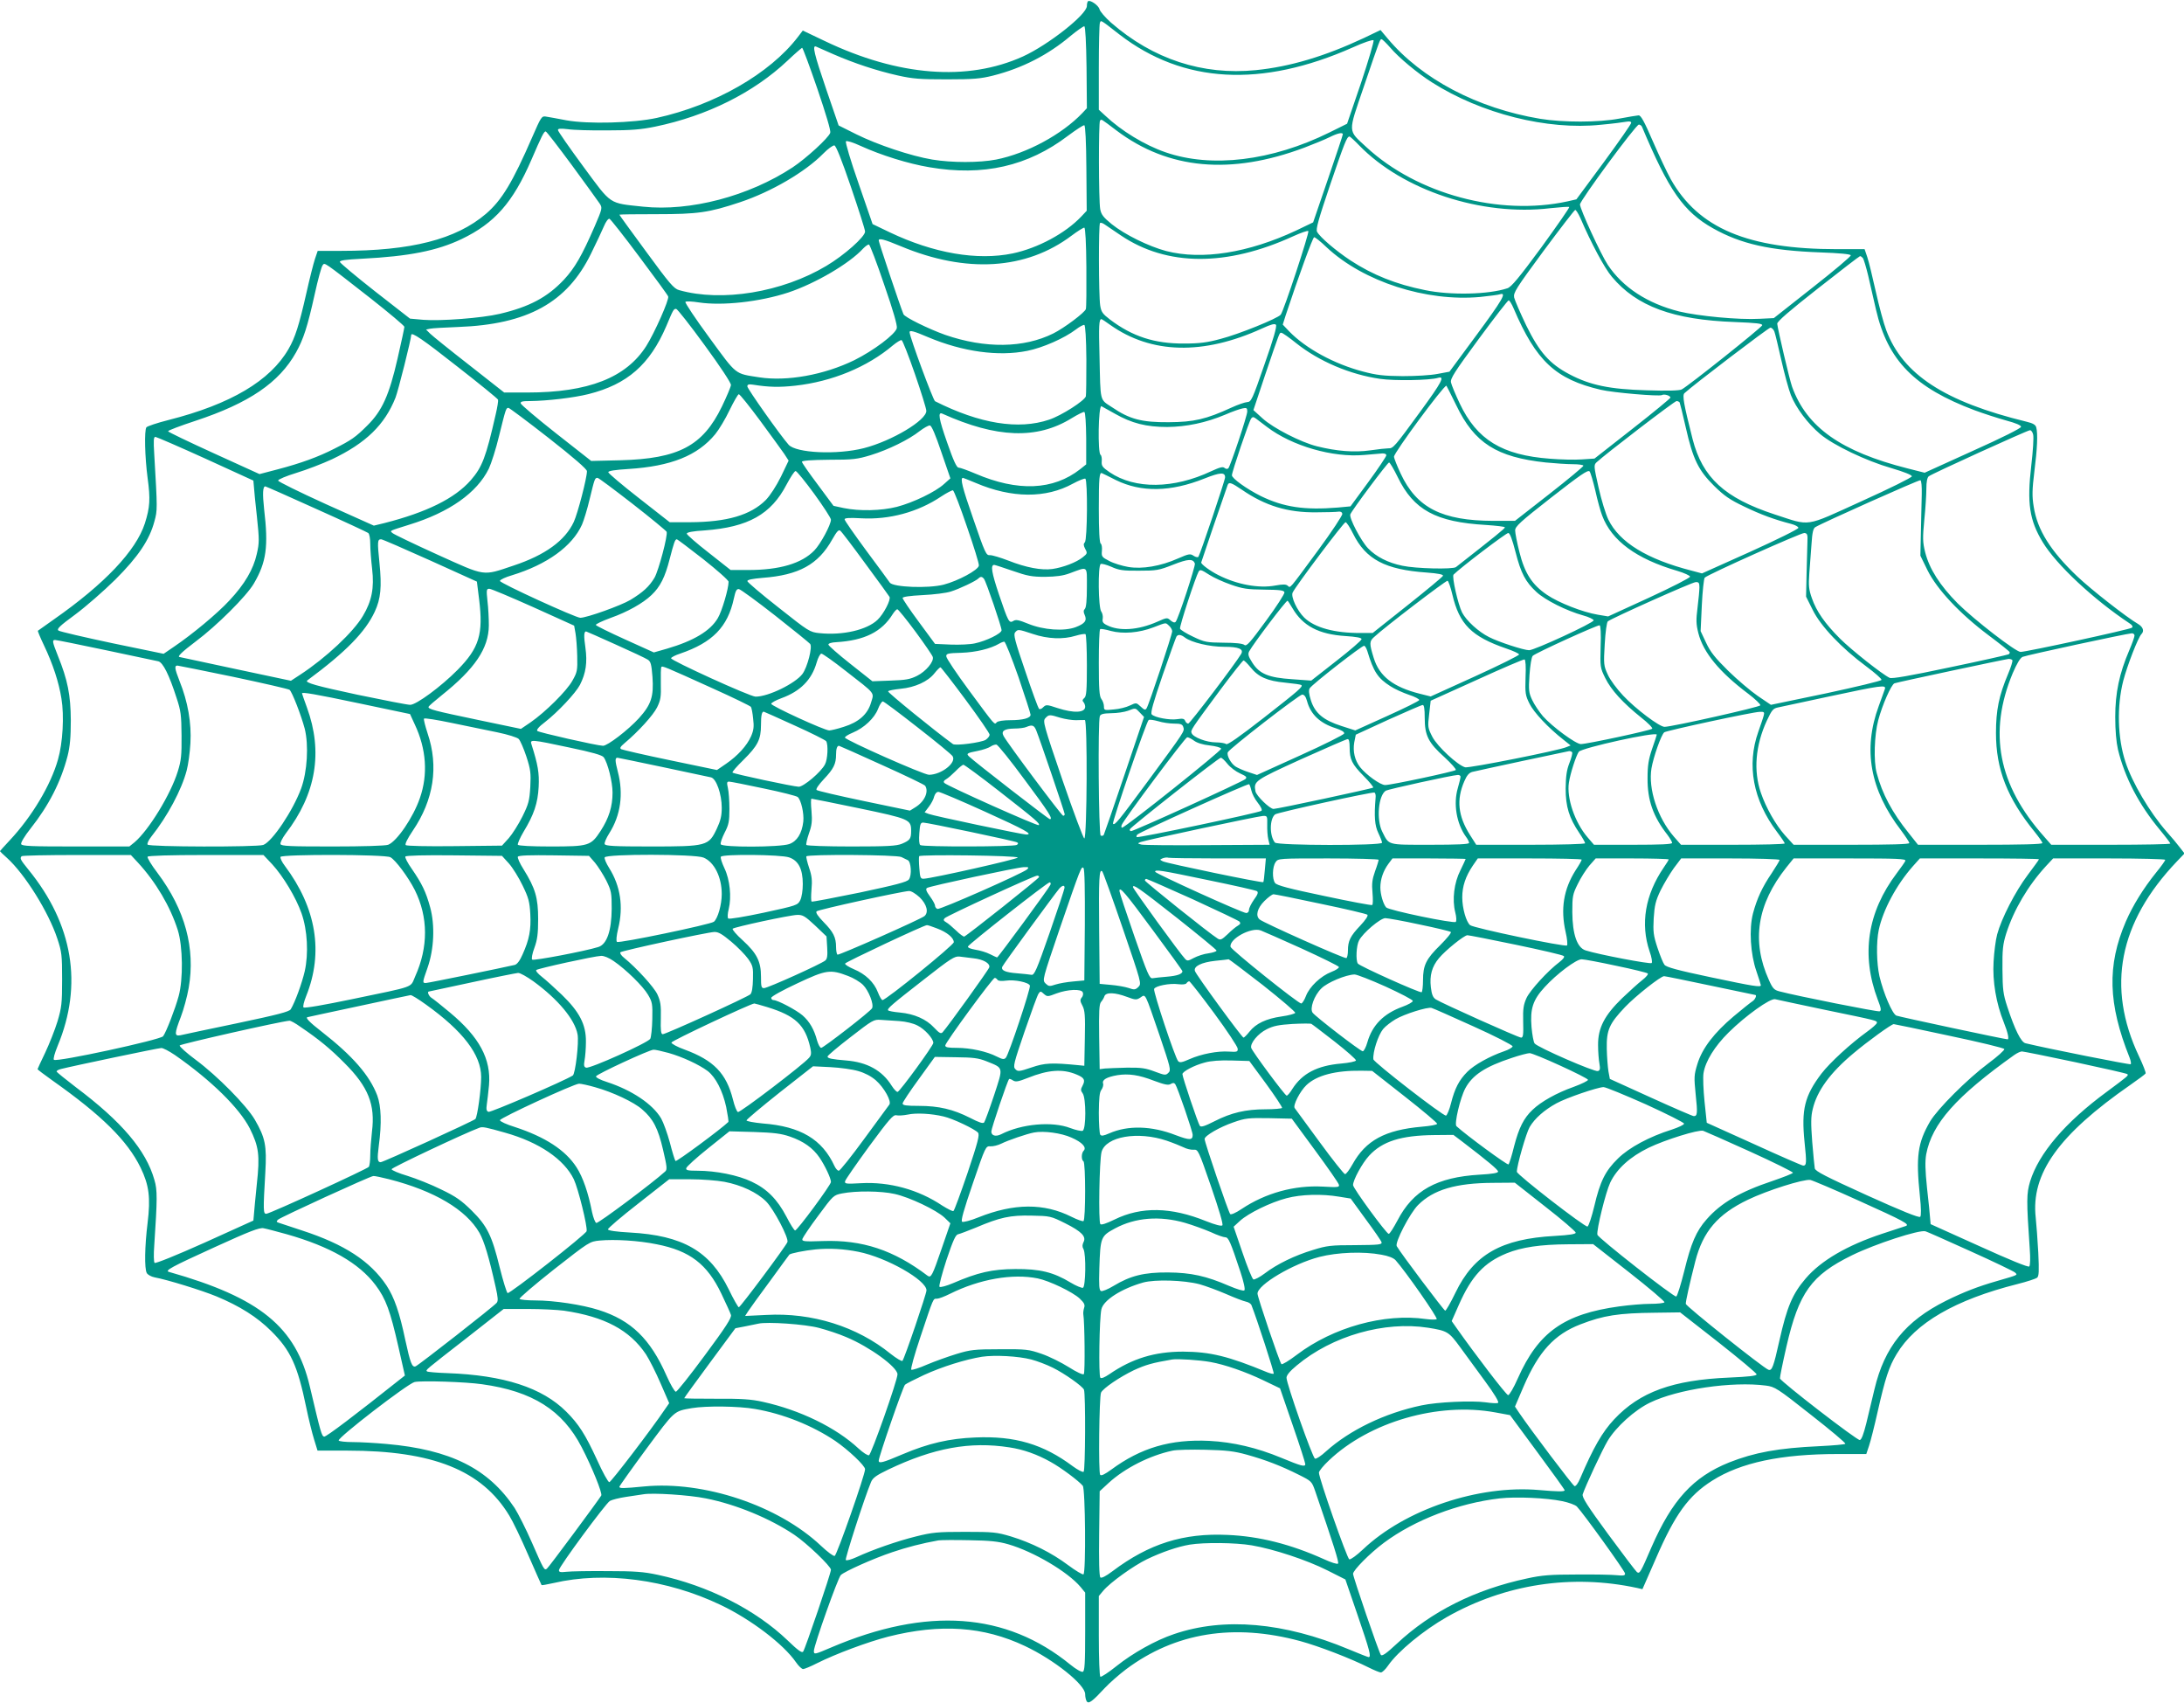 <?xml version="1.0" standalone="no"?>
<!DOCTYPE svg PUBLIC "-//W3C//DTD SVG 20010904//EN"
 "http://www.w3.org/TR/2001/REC-SVG-20010904/DTD/svg10.dtd">
<svg version="1.0" xmlns="http://www.w3.org/2000/svg"
 width="1280pt" height="998pt" viewBox="0 0 1280 998"
 preserveAspectRatio="xMidYMid meet">
<g transform="translate(0,998) scale(0.1,-0.1)"
fill="#009688" stroke="none">
<path d="M6376 9972 c-3 -3 -6 -15 -6 -27 0 -50 -226 -228 -375 -296 -325
-147 -730 -116 -1162 91 l-128 61 -29 -38 c-165 -215 -486 -399 -827 -474
-138 -30 -402 -37 -529 -14 -52 10 -107 20 -121 22 -24 4 -28 -2 -79 -119
-116 -267 -179 -371 -272 -451 -176 -150 -438 -217 -850 -217 l-136 0 -16 -47
c-9 -27 -32 -118 -51 -203 -42 -185 -65 -258 -104 -325 -107 -186 -340 -324
-703 -416 -68 -17 -126 -37 -130 -43 -13 -19 -9 -175 7 -296 17 -125 14 -172
-16 -267 -52 -160 -235 -354 -534 -563 -49 -35 -91 -64 -93 -66 -2 -1 14 -40
36 -86 52 -109 87 -216 102 -311 17 -101 8 -260 -20 -357 -42 -150 -153 -335
-282 -473 -32 -34 -58 -63 -58 -64 0 -2 18 -20 41 -40 105 -95 244 -318 295
-473 26 -78 28 -97 28 -240 0 -140 -3 -164 -27 -245 -15 -49 -48 -132 -72
-183 -25 -52 -45 -95 -45 -97 0 -2 39 -32 87 -66 289 -204 440 -353 517 -511
50 -103 59 -176 41 -324 -17 -137 -19 -267 -5 -293 5 -10 26 -22 47 -26 72
-13 276 -76 361 -111 137 -57 239 -121 322 -204 113 -112 154 -201 205 -448
14 -68 35 -152 46 -187 l20 -65 174 0 c502 0 789 -115 950 -381 20 -32 70
-136 111 -231 41 -95 77 -174 78 -176 2 -2 33 4 70 12 300 70 666 22 981 -129
176 -84 367 -229 440 -335 15 -22 34 -40 42 -40 7 0 44 15 81 34 112 56 298
125 418 156 306 77 558 60 801 -55 170 -80 353 -226 353 -282 0 -16 4 -34 9
-42 11 -17 33 -1 106 78 28 30 84 79 125 110 288 215 631 270 1020 165 110
-30 297 -102 402 -155 32 -16 64 -29 71 -29 8 0 27 18 42 40 58 84 208 207
345 285 341 193 732 253 1116 170 l30 -7 78 178 c113 261 192 370 331 458 167
106 403 156 736 156 l167 0 16 48 c9 26 32 117 51 202 44 194 66 262 111 336
109 182 343 318 708 410 56 14 107 31 115 37 11 10 12 37 7 147 -4 74 -11 167
-15 205 -29 258 134 486 556 779 46 32 85 61 88 66 3 4 -15 50 -39 101 -192
406 -118 784 222 1141 l45 47 -27 35 c-15 20 -50 62 -78 93 -99 113 -202 288
-241 408 -47 142 -51 327 -13 476 24 91 87 254 107 274 17 17 9 41 -19 58 -69
40 -277 203 -357 279 -157 149 -235 273 -256 410 -10 61 -9 98 4 205 17 133
21 222 11 259 -4 15 -19 24 -57 33 -480 117 -725 277 -822 536 -15 39 -42 140
-61 225 -19 85 -41 176 -50 203 l-16 47 -162 0 c-521 0 -812 122 -974 410 -20
36 -67 135 -104 220 -52 120 -71 155 -85 154 -10 -1 -61 -9 -113 -19 -121 -23
-330 -23 -464 -1 -367 61 -694 233 -893 470 l-42 50 -98 -47 c-229 -107 -432
-168 -633 -188 -312 -31 -602 64 -848 278 -34 30 -65 66 -68 79 -6 23 -57 58
-68 46z m186 -195 c373 -287 831 -312 1366 -75 64 29 117 47 122 42 4 -5 -29
-117 -73 -249 l-82 -240 -103 -51 c-338 -167 -692 -210 -962 -116 -122 42
-259 126 -352 214 l-38 35 0 246 c0 135 3 253 6 262 7 18 -2 24 116 -68z
m-194 -192 l2 -239 -27 -29 c-120 -125 -324 -236 -505 -272 -98 -19 -260 -19
-374 0 -126 21 -322 87 -445 148 l-104 52 -72 210 c-72 211 -84 262 -60 252 6
-3 53 -23 102 -45 122 -53 252 -96 376 -124 89 -20 131 -23 289 -23 156 0 198
4 270 22 170 43 323 121 455 233 39 32 75 57 80 56 6 -2 11 -93 13 -241z
m1780 116 c49 -58 162 -152 245 -204 288 -183 675 -281 989 -248 68 6 135 15
151 18 18 3 27 1 27 -7 0 -7 -72 -110 -160 -230 l-161 -218 -52 -12 c-400 -87
-882 43 -1179 318 -110 102 -109 78 -16 351 98 288 96 281 105 281 5 0 27 -22
51 -49z m-3358 -240 c51 -150 80 -247 76 -259 -10 -30 -141 -150 -221 -203
-257 -169 -601 -259 -876 -230 -204 22 -182 7 -351 236 -81 110 -148 206 -148
213 0 9 14 10 58 5 31 -5 136 -8 232 -7 139 0 197 5 280 22 304 63 577 199
776 387 43 41 82 74 85 75 4 0 44 -108 89 -239z m1754 -246 c303 -228 669
-262 1101 -100 55 21 121 48 147 61 48 24 78 30 78 17 0 -5 -39 -122 -87 -262
l-87 -254 -100 -48 c-280 -131 -551 -174 -761 -120 -102 27 -243 96 -320 158
-49 40 -61 56 -67 88 -9 51 -10 509 -1 518 9 10 3 13 97 -58z m-177 -221 l2
-249 -32 -34 c-94 -99 -255 -185 -402 -216 -208 -43 -463 1 -721 124 l-100 48
-82 238 c-46 131 -79 242 -74 247 5 5 43 -7 86 -27 121 -55 278 -104 403 -125
315 -54 578 6 813 185 47 35 90 63 95 61 6 -2 11 -96 12 -252z m3256 244 c157
-374 244 -499 417 -596 164 -92 333 -130 629 -141 112 -4 176 -10 178 -17 2
-6 -99 -91 -224 -189 l-227 -179 -83 -4 c-121 -7 -361 16 -472 43 -186 47
-330 141 -418 273 -41 62 -163 327 -163 354 0 23 328 468 345 468 7 0 15 -6
18 -12z m-6272 -225 c80 -109 153 -210 163 -225 17 -26 17 -28 -29 -135 -75
-172 -116 -243 -180 -312 -97 -103 -202 -159 -376 -200 -106 -25 -346 -43
-448 -35 l-78 7 -204 159 c-112 88 -205 166 -207 173 -2 9 31 14 130 19 276
14 440 47 583 115 194 93 301 214 410 466 59 137 73 165 83 165 5 0 73 -89
153 -197z m4614 116 c257 -265 718 -417 1121 -369 58 6 108 10 111 7 3 -3 -71
-109 -163 -236 -131 -178 -176 -232 -199 -240 -110 -37 -334 -42 -483 -11
-170 34 -307 89 -437 174 -86 57 -179 136 -196 168 -8 15 8 72 77 276 84 246
98 282 113 282 4 0 29 -23 56 -51z m-2978 -244 c45 -132 83 -250 83 -262 0
-30 -121 -138 -227 -201 -259 -155 -613 -213 -863 -142 -30 8 -56 38 -192 224
-87 118 -158 216 -158 218 0 2 98 3 218 3 241 0 306 9 489 70 183 61 382 177
488 285 27 28 57 49 65 48 10 -2 43 -85 97 -243z m4275 -182 c62 -145 142
-295 185 -345 145 -173 358 -252 721 -265 126 -5 162 -9 160 -19 -3 -13 -432
-355 -472 -376 -13 -7 -85 -9 -205 -5 -217 6 -332 30 -453 94 -116 61 -176
129 -253 286 -35 73 -67 147 -71 164 -5 28 10 52 172 272 98 132 182 241 186
241 5 0 18 -21 30 -47z m-5514 -229 c90 -120 166 -224 168 -231 8 -16 -80
-214 -128 -290 -118 -186 -339 -273 -698 -273 l-135 0 -205 161 c-113 88 -216
171 -229 184 l-24 24 24 5 c13 3 87 7 164 10 407 15 639 143 779 430 30 61 64
133 75 159 12 29 26 47 33 45 7 -3 86 -103 176 -224z m2822 126 c269 -181 619
-183 1010 -4 44 20 84 34 88 30 7 -8 -144 -468 -162 -490 -18 -22 -247 -115
-353 -142 -77 -21 -123 -27 -213 -27 -173 -1 -303 41 -435 141 -43 33 -51 44
-57 82 -9 59 -10 475 -1 483 3 4 16 0 27 -8 12 -8 55 -37 96 -65z m-203 -186
c1 -126 0 -236 -3 -245 -6 -20 -125 -110 -191 -143 -173 -86 -399 -89 -634 -8
-95 34 -237 103 -244 121 -20 48 -145 422 -145 432 0 15 29 8 130 -34 383
-160 734 -138 1000 62 36 27 70 48 75 47 6 -2 11 -89 12 -232z m1408 117 c216
-202 584 -320 900 -291 54 6 107 12 117 16 40 12 13 -34 -139 -240 l-158 -214
-70 -13 c-41 -8 -127 -13 -205 -13 -110 1 -153 6 -232 27 -168 44 -335 135
-432 235 l-38 40 17 54 c75 227 159 458 167 458 6 0 39 -26 73 -59z m-2593
-219 c53 -152 78 -240 74 -255 -9 -36 -137 -132 -250 -188 -177 -86 -394 -125
-556 -100 -146 23 -129 9 -293 233 -81 110 -144 205 -140 209 5 5 40 3 78 -3
138 -21 357 3 525 58 159 53 359 170 439 258 14 14 29 25 34 23 5 -1 46 -107
89 -235z m5736 156 c5 -7 19 -53 31 -103 11 -49 32 -139 46 -200 69 -298 226
-457 578 -589 54 -20 138 -47 185 -60 56 -15 87 -28 87 -37 0 -8 -111 -64
-283 -141 l-282 -128 -99 25 c-391 99 -592 241 -678 479 -15 42 -84 336 -87
369 -1 13 72 76 239 207 132 104 243 189 246 189 4 1 11 -5 17 -11z m-8745
-237 c108 -85 197 -160 197 -166 0 -7 -18 -90 -40 -186 -49 -215 -91 -307
-177 -392 -69 -69 -94 -86 -193 -136 -94 -48 -195 -85 -332 -121 l-107 -28
-268 122 c-147 67 -268 125 -268 129 0 5 72 32 160 61 315 104 491 224 590
401 44 79 67 150 109 339 19 87 40 164 47 172 13 16 -2 27 282 -195z m6698
-58 c132 -309 246 -415 511 -477 72 -17 343 -40 358 -31 13 8 50 -3 50 -15 0
-4 -100 -87 -223 -183 l-222 -174 -75 -5 c-41 -3 -124 -1 -185 4 -282 21 -429
111 -530 324 -25 53 -48 108 -51 123 -5 22 20 61 162 254 92 125 171 227 176
227 5 0 18 -21 29 -47z m-4741 -216 c93 -127 154 -220 154 -233 -1 -11 -25
-68 -53 -126 -112 -231 -254 -306 -596 -315 l-170 -4 -205 161 c-113 89 -206
168 -208 176 -3 11 9 14 55 14 100 1 255 19 343 41 226 57 358 172 455 398 42
100 43 101 58 101 7 -1 82 -96 167 -213z m2377 119 c240 -170 545 -178 889
-21 54 25 75 30 82 22 7 -8 -15 -85 -67 -232 -71 -206 -78 -220 -101 -221 -14
-1 -55 -15 -92 -32 -150 -69 -221 -85 -368 -86 -158 -1 -229 17 -333 88 -73
48 -67 25 -73 300 -5 177 -3 216 11 216 3 0 26 -15 52 -34z m-140 -202 c0
-109 -1 -207 -3 -216 -7 -26 -143 -113 -215 -137 -180 -61 -407 -24 -669 108
-11 6 -147 372 -149 404 -1 14 25 7 109 -29 202 -85 411 -114 580 -80 91 18
218 74 285 125 22 17 45 29 50 27 6 -2 11 -79 12 -202z m4032 164 c5 -13 23
-88 41 -168 18 -80 43 -172 56 -205 31 -77 99 -167 171 -228 78 -66 271 -158
418 -200 74 -22 120 -40 120 -48 0 -7 -129 -71 -295 -146 -339 -154 -294 -147
-510 -77 -292 96 -422 215 -480 441 -52 205 -61 256 -48 269 53 49 493 384
504 384 8 0 18 -10 23 -22z m-2802 -69 c133 -106 316 -184 492 -209 82 -12
291 -9 339 6 42 12 23 -24 -104 -198 -152 -208 -159 -216 -187 -215 -12 0 -60
-5 -107 -12 -93 -13 -196 -5 -312 24 -95 24 -255 106 -318 163 l-54 49 68 204
c89 262 84 249 96 249 6 0 45 -27 87 -61z m-4919 -135 c131 -102 239 -190 241
-196 2 -6 -4 -45 -14 -87 -57 -251 -79 -308 -146 -385 -94 -107 -259 -188
-506 -251 l-62 -15 -281 126 c-154 70 -280 132 -280 138 0 7 48 27 107 45 59
18 153 54 209 80 198 94 309 202 372 361 16 41 92 343 92 367 0 21 70 -27 268
-183z m2684 -45 c37 -107 67 -204 67 -216 2 -55 -202 -177 -366 -219 -157 -40
-397 -29 -441 20 -46 51 -242 328 -242 342 0 11 8 14 33 10 94 -15 155 -16
247 -6 217 24 423 109 574 237 22 18 45 32 50 30 6 -2 41 -91 78 -198z m3173
-184 c106 -221 236 -304 525 -335 52 -5 123 -10 158 -10 34 0 62 -4 62 -9 0
-5 -90 -80 -200 -166 l-201 -157 -127 0 c-301 1 -449 76 -543 277 -21 45 -39
90 -39 99 0 24 289 415 307 416 1 0 27 -52 58 -115z m-4080 -90 c63 -85 126
-173 141 -194 l26 -40 -45 -94 c-28 -56 -63 -110 -89 -137 -88 -88 -227 -129
-443 -130 l-120 0 -180 141 c-99 77 -180 146 -180 152 0 8 39 14 119 19 249
16 404 78 508 204 22 27 60 90 84 141 25 51 49 93 54 93 6 0 62 -70 125 -155z
m5389 107 c2 -4 19 -71 36 -147 42 -186 74 -251 166 -342 60 -59 92 -81 176
-121 97 -47 179 -77 276 -102 23 -6 42 -16 42 -23 0 -7 -127 -70 -282 -140
l-283 -127 -60 16 c-262 67 -424 166 -489 300 -15 31 -41 115 -57 187 -28 125
-29 132 -12 148 49 46 457 359 469 359 7 0 15 -4 18 -8z m-3310 -66 c98 -56
184 -78 307 -78 112 1 227 25 339 72 41 18 87 34 103 37 23 5 27 2 27 -18 0
-25 -98 -318 -111 -333 -5 -5 -14 -5 -22 2 -10 9 -28 4 -78 -19 -220 -104
-447 -107 -596 -6 -42 29 -48 37 -46 64 2 18 -2 35 -7 38 -17 11 -13 285 5
285 1 0 36 -20 79 -44z m-3319 -142 c148 -116 225 -183 225 -195 0 -40 -54
-247 -77 -297 -51 -110 -169 -195 -353 -256 -185 -62 -160 -65 -446 64 -137
62 -255 119 -263 126 -17 15 -25 11 99 50 234 72 396 187 465 328 14 30 42
116 60 192 40 162 41 164 55 164 5 0 111 -79 235 -176z m3151 -3 l0 -152 -35
-28 c-158 -124 -366 -133 -615 -26 -45 19 -89 35 -98 35 -11 0 -30 40 -67 147
-49 139 -56 182 -28 169 318 -143 554 -152 757 -27 36 22 70 39 75 37 6 -2 10
-63 11 -155z m1060 67 c146 -111 384 -180 568 -164 45 4 92 8 106 9 14 1 25
-3 25 -11 0 -6 -47 -77 -105 -156 l-105 -143 -74 -7 c-196 -16 -317 2 -451 67
-84 42 -170 104 -170 122 0 20 101 318 113 333 8 10 13 10 27 0 9 -7 39 -30
66 -50z m-1909 -147 l53 -154 -37 -33 c-50 -46 -181 -109 -277 -134 -91 -23
-219 -26 -311 -7 l-60 13 -92 124 c-51 68 -93 128 -93 134 0 7 53 11 158 12
141 0 166 3 245 27 104 32 224 91 287 141 25 19 52 34 60 33 10 -1 33 -55 67
-156z m6399 102 c4 -15 -1 -96 -11 -180 -26 -222 -11 -321 67 -450 80 -132
297 -335 508 -475 17 -11 22 -19 15 -26 -10 -10 -619 -142 -653 -142 -28 0
-271 188 -368 284 -105 106 -166 202 -191 300 -15 61 -15 84 -5 190 7 67 12
149 12 182 0 41 5 66 14 73 18 15 577 269 593 270 7 1 16 -11 19 -26z m-10711
-141 l280 -128 3 -34 c1 -19 9 -100 18 -180 14 -133 14 -151 -1 -216 -20 -90
-71 -177 -160 -272 -71 -77 -217 -198 -326 -272 l-60 -41 -300 62 c-165 35
-307 68 -316 74 -12 9 5 26 99 95 62 46 167 138 234 204 134 134 200 232 229
341 18 66 18 69 -1 393 -5 83 -4 102 7 102 8 -1 140 -58 294 -128z m6987 -108
c93 -192 223 -263 516 -280 61 -4 112 -10 112 -14 0 -7 -56 -52 -287 -233 -18
-14 -236 -9 -314 8 -84 17 -154 53 -201 102 -42 44 -112 178 -104 199 9 24
218 304 227 304 5 0 28 -39 51 -86z m1158 -79 c12 -55 30 -121 40 -146 55
-147 200 -254 440 -324 41 -12 75 -28 75 -34 0 -7 -108 -62 -240 -123 l-240
-110 -60 10 c-90 15 -230 70 -299 117 -87 59 -130 126 -161 250 -14 55 -25
112 -25 127 0 23 29 50 212 193 168 131 214 163 224 153 6 -7 21 -58 34 -113z
m-4577 -20 c53 -73 97 -141 97 -150 0 -30 -61 -143 -97 -180 -74 -77 -204
-115 -388 -115 l-103 0 -128 101 c-71 55 -129 106 -129 112 0 8 36 15 105 19
255 19 389 94 480 269 23 43 46 79 53 79 7 -1 56 -61 110 -135z m1767 82 c149
-73 321 -70 519 9 93 37 121 38 121 7 0 -17 -144 -445 -156 -465 -3 -5 -16 -3
-28 5 -20 14 -29 12 -91 -15 -103 -46 -212 -64 -293 -50 -35 6 -85 21 -111 35
-43 22 -46 26 -43 59 2 20 -1 39 -7 43 -7 4 -11 75 -11 204 0 181 3 217 19
208 3 -1 40 -19 81 -40z m-2833 -139 c108 -84 197 -158 200 -164 8 -21 -47
-227 -71 -269 -31 -52 -67 -85 -141 -130 -55 -33 -256 -105 -294 -105 -27 0
-471 203 -471 216 0 7 32 22 70 33 206 63 354 170 411 297 10 23 31 90 45 150
29 119 30 124 46 124 6 0 98 -69 205 -152z m2012 122 c211 -90 411 -91 569 -4
35 19 68 32 73 29 14 -9 12 -358 -3 -373 -9 -9 -8 -18 2 -38 14 -25 13 -28
-15 -50 -36 -29 -114 -59 -177 -68 -63 -9 -154 8 -258 49 -47 18 -96 33 -109
32 -21 -2 -28 12 -97 213 -65 186 -78 240 -60 240 2 0 36 -14 75 -30z m5544
-66 c-1 -43 -3 -142 -5 -220 l-3 -140 42 -86 c56 -112 189 -254 357 -380 67
-50 122 -94 124 -99 2 -4 -1 -10 -6 -13 -6 -3 -160 -38 -343 -76 -240 -51
-340 -68 -354 -62 -43 20 -225 164 -291 230 -88 88 -138 159 -165 237 -18 51
-20 73 -15 145 4 47 9 125 13 173 4 66 10 91 22 98 40 25 607 278 616 275 6
-2 9 -36 8 -82z m-3984 26 c137 -94 268 -134 436 -132 61 0 119 2 130 4 11 2
21 -3 22 -13 2 -8 -62 -105 -143 -215 -174 -236 -160 -220 -177 -206 -10 9
-29 9 -73 1 -96 -18 -225 6 -333 61 -48 24 -101 63 -101 74 0 3 133 393 155
454 7 19 21 15 84 -28z m-5426 -112 c161 -72 298 -136 305 -141 7 -5 12 -32
12 -64 0 -30 5 -96 11 -147 13 -111 -2 -188 -54 -275 -56 -95 -217 -246 -367
-344 l-55 -36 -325 69 c-179 38 -326 70 -327 70 -17 1 14 31 95 92 122 91 297
265 340 339 73 125 86 216 60 435 -10 92 -8 134 7 134 3 0 137 -59 298 -132z
m3814 -104 c40 -115 72 -218 70 -228 -3 -26 -122 -90 -207 -112 -91 -23 -295
-15 -315 12 -7 11 -70 96 -139 189 -69 94 -126 175 -126 182 0 8 27 10 98 6
164 -9 331 36 467 127 33 22 65 38 70 37 6 -2 43 -98 82 -213z m2263 -41 c75
-151 188 -211 433 -228 65 -5 97 -11 94 -19 -2 -6 -96 -84 -208 -173 l-204
-162 -70 0 c-153 -1 -270 31 -331 90 -42 41 -80 123 -68 147 20 41 299 412
310 412 6 0 26 -30 44 -67z m-2858 -176 c74 -100 137 -187 141 -194 10 -16
-34 -101 -70 -135 -62 -59 -203 -92 -340 -78 -57 6 -62 9 -240 150 -101 79
-183 149 -183 155 0 8 31 14 89 19 213 16 326 78 408 224 28 49 38 60 48 52 8
-6 74 -93 147 -193z m3810 69 c32 -125 58 -175 123 -235 52 -48 176 -110 273
-137 34 -9 62 -23 62 -29 0 -15 -347 -175 -378 -175 -31 0 -179 48 -235 77
-62 31 -133 96 -158 144 -24 48 -61 211 -50 222 42 42 309 245 321 244 10 -2
23 -38 42 -111z m1711 59 c-1 -27 -3 -111 -5 -185 l-3 -136 39 -78 c46 -94
168 -223 314 -331 51 -38 91 -73 89 -79 -2 -6 -149 -41 -326 -79 l-322 -67
-77 52 c-42 29 -121 96 -174 148 -76 75 -104 110 -129 164 l-32 68 7 151 c4
84 12 156 17 162 18 19 564 263 584 262 17 -2 20 -9 18 -52z m-8072 -109 l274
-124 13 -104 c25 -203 1 -284 -126 -413 -97 -98 -242 -205 -278 -205 -16 0
-154 27 -308 59 -243 52 -312 71 -295 84 226 167 340 284 395 402 36 77 42
146 28 286 -13 127 -12 139 10 139 7 0 136 -56 287 -124z m1600 8 c82 -65 149
-124 149 -133 0 -41 -39 -173 -63 -213 -44 -75 -141 -133 -298 -179 l-77 -22
-168 76 c-93 42 -170 80 -172 85 -1 5 37 23 86 41 99 35 190 86 240 134 52 49
80 106 107 212 25 96 31 115 42 115 3 0 72 -52 154 -116z m2882 -26 c4 -15
-98 -327 -113 -342 -6 -6 -16 -3 -30 9 -19 17 -21 17 -77 -8 -113 -50 -225
-57 -296 -20 -23 11 -28 20 -24 39 2 13 -2 32 -9 41 -17 23 -20 268 -3 278 5
4 34 -4 62 -16 44 -20 68 -24 162 -23 102 0 117 2 200 35 89 35 117 36 128 7z
m-1068 -43 c86 -30 113 -35 190 -35 65 1 105 6 145 21 109 40 100 48 100 -83
0 -74 -4 -118 -12 -126 -8 -8 -9 -18 -1 -35 15 -33 2 -51 -53 -72 -67 -25
-187 -17 -278 20 -54 22 -72 26 -86 17 -26 -16 -30 -8 -85 154 -43 128 -51
174 -28 174 4 0 53 -16 108 -35z m1154 -24 c25 -16 82 -42 126 -57 68 -24 97
-28 195 -29 94 -1 115 -4 118 -16 1 -9 -47 -84 -109 -168 -93 -127 -113 -150
-126 -140 -9 8 -53 13 -121 13 -100 1 -112 3 -179 35 -39 18 -74 40 -77 47 -5
12 92 306 109 335 9 13 14 12 64 -20z m-1322 -23 c13 -17 103 -281 103 -301 0
-19 -90 -63 -157 -77 -26 -6 -90 -9 -141 -7 l-92 4 -95 129 c-52 70 -95 134
-95 140 0 7 40 13 118 17 64 3 138 12 165 21 51 16 146 61 162 77 12 12 21 11
32 -3z m2745 -92 c41 -174 112 -246 316 -316 41 -14 74 -29 75 -35 1 -5 -115
-63 -258 -128 l-260 -118 -64 16 c-155 39 -237 102 -270 210 -26 84 -26 97 2
122 57 54 422 333 431 330 5 -2 18 -38 28 -81z m1448 42 c0 -17 -5 -70 -11
-118 -9 -73 -9 -96 5 -151 29 -113 124 -228 292 -354 41 -31 73 -62 71 -68 -3
-10 -514 -125 -561 -126 -29 -1 -170 105 -243 183 -36 38 -77 93 -90 123 -24
52 -25 60 -18 179 4 72 12 127 18 133 24 19 493 229 515 230 18 1 22 -4 22
-31z m-6834 -116 l239 -108 8 -45 c4 -24 9 -84 10 -134 2 -83 0 -94 -28 -143
-32 -59 -159 -185 -246 -245 l-56 -38 -249 52 c-263 55 -298 64 -292 78 2 5
37 35 78 68 193 154 274 274 275 408 0 39 -3 103 -8 143 -7 66 -6 72 11 72 10
0 126 -49 258 -108z m1417 -49 c107 -84 199 -159 205 -166 15 -17 -16 -137
-45 -176 -42 -56 -201 -134 -275 -133 -32 0 -499 213 -495 225 2 6 25 18 53
27 190 65 279 156 315 323 10 46 16 57 30 55 10 -2 105 -71 212 -155z m3032
43 c61 -104 154 -153 311 -163 63 -4 94 -10 94 -18 0 -7 -66 -64 -147 -127
l-148 -116 -111 8 c-139 9 -193 31 -235 98 -23 36 -26 49 -18 65 25 46 215
297 225 297 2 0 15 -20 29 -44z m-2209 -138 c53 -72 99 -139 101 -148 7 -27
-40 -84 -92 -110 -42 -21 -68 -25 -156 -28 l-106 -4 -129 102 c-71 56 -129
107 -129 113 0 7 19 13 45 14 166 10 268 60 333 166 10 15 21 27 26 27 5 0 53
-59 107 -132z m1486 35 c10 -9 18 -23 18 -32 0 -19 -136 -430 -150 -451 -7
-12 -13 -11 -35 10 -25 23 -25 24 -63 6 -20 -10 -63 -21 -94 -23 -56 -6 -58
-5 -58 18 0 13 -7 33 -15 43 -12 16 -15 59 -15 212 0 106 3 195 8 198 4 2 32
-2 62 -11 72 -19 167 -11 250 21 79 30 70 29 92 9z m2529 -122 c-3 -119 -3
-123 27 -184 35 -71 104 -146 210 -231 41 -32 70 -62 65 -66 -9 -10 -383 -90
-418 -90 -29 0 -167 101 -222 163 -22 26 -51 69 -63 95 -20 42 -22 57 -16 147
4 57 12 105 19 112 17 17 380 182 392 179 6 -2 9 -49 6 -125z m-3327 74 c86
-29 177 -33 251 -10 27 8 52 12 57 9 4 -3 8 -85 8 -183 0 -149 -3 -181 -15
-191 -11 -9 -13 -16 -5 -24 5 -5 10 -18 10 -27 0 -36 -66 -39 -162 -8 -63 21
-67 21 -84 5 -9 -10 -20 -14 -25 -9 -4 4 -41 103 -80 220 -61 178 -70 214 -60
227 17 20 17 20 105 -9z m-2447 -61 c92 -41 177 -81 189 -89 18 -11 22 -27 28
-101 8 -115 -7 -162 -79 -242 -64 -70 -184 -162 -211 -162 -36 1 -376 78 -385
87 -6 6 9 25 44 51 77 60 180 170 206 219 35 69 44 131 32 218 -10 68 -9 95 4
95 2 0 79 -34 172 -76z m8903 52 c0 -8 -14 -47 -31 -87 -58 -135 -82 -249 -82
-389 0 -82 6 -148 16 -192 40 -164 122 -322 246 -471 34 -41 61 -77 61 -80 0
-4 -157 -7 -349 -7 l-349 0 -42 48 c-270 303 -328 611 -184 957 24 56 44 90
58 96 22 10 607 136 639 138 9 1 17 -5 17 -13z m-5565 -12 c39 -29 144 -54
230 -54 85 0 116 -13 99 -42 -30 -52 -300 -408 -310 -408 -6 0 -15 7 -18 16
-5 13 -15 15 -46 10 -45 -7 -134 10 -150 28 -8 10 9 69 64 230 41 119 78 221
81 226 9 14 27 12 50 -6z m-6324 -74 c156 -33 294 -62 307 -65 27 -7 63 -78
107 -215 25 -75 28 -101 29 -220 1 -115 -2 -146 -22 -210 -42 -136 -170 -344
-253 -415 l-31 -25 -314 0 c-263 0 -316 2 -320 14 -3 8 20 47 55 91 107 135
178 274 217 425 14 56 19 109 19 210 -1 147 -18 235 -76 378 -33 83 -34 92
-16 92 8 0 142 -27 298 -60z m5348 -157 c39 -115 71 -214 71 -221 0 -20 -45
-32 -119 -32 -39 0 -72 -5 -79 -12 -15 -15 -4 -28 -163 187 -73 99 -133 188
-133 199 -1 16 8 19 89 21 84 3 169 23 222 54 10 6 23 11 29 11 6 0 43 -93 83
-207z m2045 151 c36 -120 61 -158 135 -205 24 -16 73 -38 108 -50 35 -11 62
-26 61 -31 -2 -6 -87 -48 -189 -94 l-186 -84 -81 26 c-106 34 -155 75 -179
150 -12 38 -14 60 -7 71 15 24 308 252 319 249 6 -1 14 -16 19 -32z m-3058
-115 c180 -140 167 -125 149 -186 -20 -69 -73 -115 -160 -142 -37 -12 -75 -21
-85 -21 -28 0 -340 143 -340 156 0 6 27 21 60 33 110 40 177 107 206 208 8 29
21 53 28 53 7 0 71 -45 142 -101z m3985 -37 c-3 -94 -1 -107 23 -155 25 -51
110 -142 201 -213 l40 -32 -25 -10 c-46 -20 -570 -124 -593 -118 -44 12 -162
121 -192 178 -27 53 -28 58 -19 133 l9 79 270 122 c149 68 275 122 280 120 6
-2 9 -42 6 -104z m2853 100 c3 -5 -8 -41 -25 -81 -54 -128 -71 -213 -71 -346
0 -213 66 -382 228 -581 24 -30 44 -58 44 -64 0 -7 -125 -10 -365 -10 l-364 0
-54 68 c-97 120 -156 231 -188 352 -19 70 -14 223 9 310 24 90 76 208 95 216
18 7 648 141 669 143 9 0 19 -3 22 -7z m-4465 -42 c46 -57 98 -80 203 -90 50
-5 92 -11 95 -14 10 -10 -12 -29 -219 -191 -145 -113 -215 -162 -222 -155 -5
5 -33 10 -60 10 -55 0 -133 30 -142 54 -7 17 -6 19 168 254 70 94 132 172 136
172 5 0 23 -18 41 -40z m-5962 -56 c175 -37 323 -71 330 -76 15 -12 68 -149
89 -228 24 -97 15 -251 -21 -350 -48 -130 -169 -311 -222 -331 -36 -13 -670
-12 -678 2 -4 6 6 27 22 47 94 118 177 273 207 387 9 33 19 105 22 160 7 118
-15 244 -64 365 -28 72 -31 90 -12 90 5 0 152 -30 327 -66z m2813 -69 c118
-53 218 -102 221 -107 4 -6 10 -37 13 -69 6 -47 3 -68 -12 -103 -25 -56 -78
-114 -146 -161 l-54 -37 -274 57 c-150 31 -279 61 -287 65 -10 6 -6 14 20 36
81 68 167 163 190 209 21 43 24 62 22 139 -1 49 0 93 3 97 5 9 15 5 304 -126z
m1479 -65 c78 -105 141 -197 141 -205 0 -8 -10 -21 -23 -30 -26 -16 -176 -36
-192 -25 -106 77 -384 303 -380 309 2 5 35 11 73 15 85 8 161 43 198 90 16 20
32 36 36 36 3 0 70 -86 147 -190z m5388 63 c-3 -10 -20 -55 -36 -100 -94 -255
-51 -492 131 -729 26 -35 48 -68 48 -74 0 -7 -112 -10 -339 -10 l-339 0 -51
56 c-54 61 -111 161 -141 249 -44 128 -32 277 35 422 30 64 37 72 67 78 18 4
155 33 303 65 304 65 330 68 322 43z m-8939 -85 l295 -62 28 -61 c68 -144 78
-294 30 -431 -39 -114 -135 -254 -186 -274 -16 -6 -148 -10 -326 -10 -248 0
-301 2 -305 14 -3 8 11 35 30 61 179 233 220 479 125 739 -16 44 -29 81 -29
83 0 9 72 -3 338 -59z m5552 15 c21 -79 76 -131 168 -160 34 -11 52 -22 50
-31 -2 -7 -117 -65 -257 -128 l-254 -115 -51 17 c-28 9 -61 24 -74 32 -28 18
-54 66 -46 84 9 21 417 337 436 338 12 0 21 -12 28 -37z m-2281 -156 c107 -83
199 -159 204 -168 24 -38 -65 -108 -138 -109 -32 0 -487 202 -493 218 -1 5 19
18 46 29 67 28 127 85 148 139 9 24 22 44 28 44 6 0 98 -69 205 -153z m2971
56 c0 -102 21 -145 116 -230 40 -37 70 -71 66 -75 -9 -9 -378 -88 -414 -88
-28 0 -110 59 -147 105 -31 40 -43 92 -34 145 l9 45 189 87 c105 47 196 87
203 87 8 1 12 -21 12 -76z m-1669 31 l24 -25 -115 -340 c-63 -187 -118 -345
-121 -351 -4 -6 -12 -7 -18 -4 -12 8 -17 670 -5 700 5 12 21 16 68 17 33 0 77
7 96 14 47 18 43 18 71 -11z m-2024 -75 c98 -44 181 -86 185 -92 13 -20 9
-107 -7 -136 -23 -45 -125 -131 -154 -131 -32 1 -380 75 -388 83 -3 4 26 37
64 74 84 83 103 120 103 205 0 56 5 78 16 78 1 0 83 -36 181 -81z m5680 59
c-3 -13 -18 -56 -32 -96 -69 -195 -31 -401 110 -587 25 -33 45 -63 45 -67 0
-5 -137 -8 -304 -8 l-304 0 -42 48 c-95 110 -151 279 -131 400 11 65 57 197
75 211 13 10 517 119 560 120 25 1 28 -2 23 -21z m-4122 -14 c28 -8 68 -14 90
-14 22 1 46 1 53 1 16 -1 13 -689 -3 -694 -5 -1 -63 153 -128 342 -111 325
-116 345 -101 362 21 23 25 23 89 3z m-3301 -85 c63 -13 117 -30 126 -39 9 -9
29 -55 45 -103 25 -77 27 -97 23 -178 -5 -81 -10 -100 -46 -173 -23 -46 -59
-103 -80 -127 l-40 -44 -277 -3 c-162 -2 -282 1 -287 6 -6 6 10 38 41 84 123
181 153 376 87 571 -14 43 -24 82 -21 86 2 5 76 -7 162 -25 87 -18 207 -43
267 -55z m3967 51 c39 0 49 -4 54 -20 8 -26 12 -19 -207 -317 -176 -238 -194
-260 -205 -250 -7 8 196 600 209 608 5 4 31 0 56 -7 25 -8 67 -14 93 -14z
m-807 -42 c20 -49 166 -478 166 -489 0 -5 -4 -9 -9 -9 -9 0 -327 425 -349 467
-16 29 3 43 63 44 27 0 59 4 70 9 35 15 46 11 59 -22z m3636 -23 c0 -2 -12
-40 -27 -82 -21 -62 -27 -97 -27 -173 -1 -129 33 -225 116 -331 15 -20 28 -42
28 -48 0 -8 -68 -11 -229 -11 l-229 0 -37 43 c-75 87 -124 230 -110 321 8 54
42 158 58 181 18 23 457 120 457 100z m-2712 -35 c17 -13 52 -24 92 -28 35 -4
65 -12 67 -19 4 -11 -563 -463 -581 -463 -4 0 -5 7 -2 16 13 33 372 513 384
514 7 0 25 -9 40 -20z m912 -39 c0 -71 13 -98 82 -168 34 -34 59 -65 56 -68
-6 -6 -561 -125 -584 -125 -22 0 -101 77 -106 103 -11 60 -7 63 267 188 143
64 266 118 273 118 8 1 12 -15 12 -48z m-4574 -1 c135 -28 193 -45 202 -57 24
-33 52 -145 52 -207 0 -82 -21 -149 -70 -225 -57 -87 -68 -91 -294 -91 -110 0
-187 4 -191 10 -3 5 12 40 34 77 60 99 83 166 88 263 4 81 -4 128 -42 248 -10
30 -4 30 221 -18z m2670 -190 c141 -189 167 -230 147 -230 -8 0 -444 338 -472
366 -20 18 -14 22 49 34 30 6 63 17 75 25 11 8 27 13 35 12 8 -1 83 -94 166
-207z m-838 88 c136 -61 250 -116 254 -122 23 -34 -3 -93 -57 -126 l-32 -20
-269 56 c-148 31 -273 60 -278 65 -6 5 12 31 42 63 58 61 72 90 72 145 0 33 6
51 17 51 2 0 115 -50 251 -112z m4046 74 c3 -5 -4 -33 -16 -63 -16 -41 -21
-76 -22 -149 0 -107 20 -172 80 -261 19 -28 34 -55 34 -60 0 -5 -137 -9 -319
-9 l-319 0 -37 58 c-70 111 -80 206 -33 314 15 35 28 50 47 55 40 10 554 120
568 122 6 0 14 -3 17 -7z m-5329 -87 c143 -30 270 -57 282 -60 31 -7 63 -98
63 -178 0 -48 -7 -76 -29 -123 -48 -101 -57 -104 -389 -104 -214 0 -264 3
-268 14 -3 7 9 35 26 62 68 107 85 232 51 362 -17 66 -17 82 -2 82 3 0 123
-25 266 -55z m3309 19 c16 -20 49 -45 74 -56 37 -17 42 -22 31 -33 -15 -15
-653 -305 -670 -305 -6 0 -9 5 -7 11 4 13 520 419 533 419 6 0 23 -16 39 -36z
m-1338 -160 c215 -168 241 -190 232 -199 -7 -7 -537 230 -553 247 -7 7 -4 14
10 22 11 6 35 27 55 47 19 20 40 37 46 38 6 0 100 -69 210 -155z m2704 85 c0
-6 -7 -36 -16 -67 -27 -91 -8 -207 47 -284 11 -14 19 -31 19 -37 0 -8 -70 -11
-228 -11 -256 0 -240 -4 -281 77 -35 70 -23 212 21 240 13 8 389 91 421 92 9
1 17 -4 17 -10z m-4084 -69 c102 -21 192 -44 199 -50 20 -17 38 -96 33 -144
-8 -70 -37 -116 -83 -132 -56 -19 -393 -20 -401 -1 -3 8 8 38 23 68 24 46 28
66 28 139 0 47 -4 102 -9 123 -7 31 -6 37 7 37 9 0 100 -18 203 -40z m2858
-12 c4 -18 20 -50 37 -71 18 -23 28 -42 22 -48 -11 -11 -724 -161 -731 -154
-3 3 -1 10 4 15 16 16 647 300 655 295 3 -3 9 -19 13 -37z m-1561 -124 c234
-106 285 -134 242 -134 -24 0 -548 110 -573 121 l-23 9 25 33 c13 17 28 44 31
60 5 16 14 27 25 27 9 0 132 -52 273 -116z m2289 80 c-9 -109 -5 -161 16 -205
12 -25 22 -51 22 -57 0 -18 -613 -17 -628 1 -32 39 -32 138 1 165 13 11 565
132 582 128 6 -2 9 -16 7 -32z m-3028 -60 c297 -62 306 -66 306 -133 0 -46 -7
-55 -54 -75 -32 -13 -82 -16 -297 -16 -142 0 -260 4 -263 9 -3 4 4 35 15 67
17 48 20 72 15 132 -4 39 -4 72 0 72 4 0 129 -25 278 -56z m2393 -96 c-1 -29
2 -68 6 -85 l8 -33 -363 -2 c-200 -2 -374 0 -388 3 -24 6 -24 7 -5 15 28 11
684 151 717 153 25 1 26 -1 25 -51z m-1737 -43 c143 -30 265 -57 271 -61 8 -4
7 -9 -2 -15 -17 -11 -549 -12 -565 -1 -7 4 -9 30 -6 70 4 53 7 62 23 62 11 0
137 -25 279 -55z m-4882 -179 c106 -115 190 -258 234 -396 30 -96 32 -289 5
-387 -20 -74 -73 -211 -91 -235 -16 -21 -625 -153 -640 -138 -5 5 4 38 22 82
149 358 90 712 -172 1033 -47 58 -51 66 -39 78 3 4 149 7 323 7 l317 0 41 -44z
m787 -10 c65 -71 139 -194 172 -287 35 -99 42 -237 19 -340 -16 -69 -56 -180
-82 -223 -9 -14 -73 -31 -315 -82 -167 -35 -316 -66 -331 -70 -37 -7 -36 9 2
108 16 42 37 118 46 170 40 231 -21 457 -183 673 -36 47 -61 89 -58 95 4 6
128 10 343 10 l336 0 51 -54z m693 41 c30 -16 105 -117 143 -192 79 -159 80
-334 2 -507 -30 -68 8 -54 -371 -133 -159 -33 -277 -54 -283 -48 -5 5 2 33 16
68 102 255 59 515 -126 762 -17 22 -28 46 -25 52 11 16 613 15 644 -2z m695
-37 c22 -25 58 -83 80 -129 35 -72 41 -95 45 -167 5 -92 -6 -149 -45 -236 -16
-37 -32 -58 -46 -62 -64 -15 -507 -106 -521 -106 -21 0 -21 2 10 90 38 109 44
248 15 354 -25 91 -48 138 -107 224 -25 35 -42 68 -38 73 3 6 112 9 286 7
l280 -3 41 -45z m504 5 c18 -22 48 -69 66 -104 30 -61 32 -73 32 -166 -1 -129
-28 -208 -78 -224 -76 -24 -380 -82 -388 -74 -5 5 0 35 13 69 17 47 22 81 22
169 0 125 -17 181 -86 292 -22 34 -36 67 -33 73 5 8 73 10 212 8 l205 -3 35
-40z m636 30 c63 -26 107 -114 107 -214 0 -62 -23 -143 -46 -162 -20 -16 -557
-128 -568 -118 -6 5 -3 36 7 78 32 129 13 250 -53 355 -17 27 -29 55 -26 62 8
21 529 20 579 -1z m502 1 c55 -19 80 -69 80 -156 0 -38 -6 -77 -15 -95 -15
-29 -20 -31 -214 -73 -113 -24 -203 -39 -208 -34 -5 5 -4 29 3 56 17 70 7 171
-25 238 -15 32 -25 62 -21 68 10 16 351 13 400 -4z m658 2 c12 -6 29 -14 37
-18 20 -9 25 -89 7 -113 -10 -15 -77 -32 -288 -77 -151 -31 -277 -55 -282 -53
-4 2 -4 34 -1 71 5 53 2 80 -14 127 -11 33 -18 63 -16 67 8 13 531 10 557 -4z
m682 -3 c0 -9 -502 -122 -551 -124 -19 -1 -22 6 -26 62 -3 34 -3 65 -1 70 7
11 578 4 578 -8z m1175 -5 l279 0 -6 -67 c-3 -38 -7 -70 -9 -72 -6 -6 -565
110 -589 122 -19 10 -19 10 0 18 11 4 26 6 33 3 8 -2 139 -4 292 -4z m940 -8
c0 -4 -9 -35 -21 -67 -17 -48 -20 -73 -15 -127 3 -37 3 -69 -2 -71 -4 -3 -131
21 -281 53 -206 43 -278 62 -288 76 -18 24 -16 95 3 122 15 22 17 22 310 22
162 0 294 -4 294 -8z m510 5 c0 -2 -14 -32 -31 -67 -37 -73 -49 -171 -30 -246
7 -27 8 -51 3 -56 -11 -11 -393 68 -408 85 -17 19 -34 76 -34 117 0 48 17 97
47 138 l24 32 215 0 c117 0 214 -2 214 -3z m680 -4 c0 -5 -16 -33 -36 -63 -70
-111 -89 -226 -58 -362 9 -38 12 -73 8 -78 -11 -10 -548 102 -568 119 -23 19
-46 99 -46 163 0 64 19 122 62 186 l29 42 304 0 c168 0 305 -3 305 -7z m510 1
c0 -3 -13 -24 -29 -47 -109 -160 -138 -330 -83 -492 12 -33 17 -64 12 -68 -7
-8 -312 50 -387 74 -50 16 -77 94 -78 224 0 93 2 105 32 165 17 36 48 84 68
108 l37 42 214 0 c118 0 214 -3 214 -6z m650 -3 c0 -4 -21 -39 -46 -77 -56
-82 -87 -150 -110 -236 -24 -92 -15 -239 20 -339 14 -41 26 -79 26 -82 0 -13
-39 -7 -295 47 -195 41 -260 59 -270 73 -8 10 -26 55 -41 100 -24 73 -26 93
-22 172 5 76 11 102 40 163 20 40 55 99 78 131 l43 57 289 0 c158 0 288 -4
288 -9z m737 -5 c-3 -8 -26 -40 -50 -72 -173 -229 -211 -478 -112 -741 20 -51
22 -65 11 -69 -12 -4 -481 89 -587 117 -31 8 -40 17 -62 67 -103 228 -69 444
103 660 l42 52 330 0 c278 0 329 -2 325 -14z m783 9 c0 -3 -30 -44 -66 -92
-73 -97 -154 -255 -179 -348 -9 -33 -18 -105 -21 -160 -7 -115 15 -244 60
-356 24 -60 32 -99 22 -99 -17 0 -635 132 -652 139 -24 11 -75 130 -99 231
-17 77 -19 199 -4 271 25 117 103 263 199 372 l42 47 349 0 c192 0 349 -2 349
-5z m740 -3 c0 -5 -23 -38 -52 -73 -78 -97 -138 -195 -179 -289 -111 -258
-104 -482 22 -797 7 -18 10 -35 7 -39 -5 -4 -480 90 -617 123 -26 6 -62 78
-107 215 -24 73 -27 100 -28 218 -1 115 2 146 22 210 44 138 128 281 234 396
l41 44 328 0 c181 0 329 -4 329 -8z m-6670 -56 c-25 -23 -512 -238 -526 -232
-8 3 -14 12 -14 19 0 8 -13 32 -30 55 -22 30 -26 43 -17 49 17 11 525 120 567
122 29 1 32 -1 20 -13z m338 -327 l-3 -324 -65 -6 c-36 -3 -82 -11 -104 -18
-35 -12 -40 -11 -58 6 -20 20 -19 22 82 319 124 361 128 370 140 358 7 -7 9
-130 8 -335z m222 -18 c110 -322 111 -324 92 -344 -18 -17 -24 -18 -58 -6 -22
7 -68 15 -104 18 l-65 6 -3 310 c-3 308 0 367 18 349 5 -5 59 -155 120 -333z
m500 282 c151 -31 280 -60 287 -65 9 -7 4 -20 -18 -50 -16 -23 -29 -49 -29
-60 0 -10 -7 -18 -16 -18 -22 0 -534 232 -534 242 0 14 28 10 310 -49z m-990
18 c0 -8 -421 -342 -439 -349 -4 -1 -26 14 -47 35 -22 21 -48 43 -59 49 -16 9
-17 15 -8 24 13 14 521 248 541 249 6 1 12 -3 12 -8z m900 -130 c144 -66 268
-125 274 -131 8 -9 6 -15 -9 -24 -11 -6 -38 -28 -60 -50 -34 -32 -42 -36 -58
-26 -46 28 -427 333 -427 341 0 5 4 9 8 9 5 0 127 -54 272 -119z m-834 84 c-7
-18 -306 -425 -312 -425 -3 0 -22 9 -42 19 -21 11 -59 22 -85 26 -29 5 -46 12
-44 19 5 14 465 376 479 376 5 0 8 -7 4 -15z m83 -17 c0 -7 -39 -125 -87 -263
-77 -221 -90 -250 -107 -247 -11 2 -49 6 -85 9 -67 5 -94 17 -86 38 4 13 307
426 334 458 18 20 32 22 31 5z m661 -178 c126 -100 230 -185 230 -190 0 -5
-21 -12 -47 -16 -27 -3 -65 -16 -86 -27 -33 -18 -39 -19 -51 -6 -28 28 -306
411 -306 421 0 19 31 -2 260 -182z m-143 -71 c95 -128 173 -236 173 -240 0
-16 -30 -27 -90 -32 -36 -3 -74 -7 -85 -9 -18 -3 -30 26 -107 247 -48 138 -87
256 -87 263 -2 33 34 -9 196 -229z m-1367 193 c42 -41 54 -88 28 -110 -23 -19
-502 -231 -510 -226 -4 3 -8 23 -8 44 0 58 -16 89 -73 147 -34 35 -48 56 -41
63 10 10 498 117 541 119 13 1 39 -15 63 -37z m2351 -38 c145 -30 268 -59 273
-64 6 -6 -11 -31 -42 -64 -58 -61 -72 -89 -72 -146 0 -21 -4 -41 -9 -44 -9 -6
-484 206 -508 226 -26 21 -15 66 27 108 22 22 46 40 54 40 8 0 133 -25 277
-56z m-2964 -127 l67 -64 4 -64 c3 -49 0 -68 -11 -77 -23 -20 -338 -162 -359
-162 -16 0 -18 8 -18 67 0 89 -24 137 -107 213 -37 33 -63 64 -59 68 10 10
334 80 378 81 33 1 46 -7 105 -62z m3542 6 c97 -20 180 -40 184 -44 5 -4 -23
-38 -62 -77 -83 -81 -101 -118 -101 -206 0 -36 -4 -67 -8 -70 -10 -6 -364 153
-374 168 -13 19 -9 106 7 135 22 44 125 131 154 131 13 0 104 -16 200 -37z
m-2828 -23 c59 -22 99 -55 99 -81 0 -17 -397 -339 -418 -339 -5 0 -17 20 -27
46 -22 58 -73 107 -141 135 -30 13 -53 27 -51 33 3 9 460 224 479 225 4 1 31
-8 59 -19z m2138 -118 c118 -54 216 -102 218 -108 2 -6 -18 -19 -44 -29 -62
-24 -128 -86 -149 -141 -9 -24 -22 -44 -28 -44 -19 1 -411 315 -414 332 -9 46
121 117 177 96 14 -5 122 -53 240 -106z m-3343 40 c37 -31 82 -77 99 -101 27
-39 30 -49 28 -118 -1 -48 -6 -80 -15 -89 -16 -16 -495 -234 -514 -234 -10 0
-13 21 -11 93 2 77 -2 100 -20 140 -20 43 -122 155 -197 216 -15 12 -24 26
-20 31 11 10 507 117 550 119 24 1 46 -12 100 -57z m4599 -18 c149 -31 274
-60 280 -66 6 -5 -3 -18 -25 -35 -69 -52 -171 -164 -193 -210 -18 -40 -22 -63
-20 -140 2 -75 0 -93 -12 -93 -16 0 -466 202 -500 224 -17 11 -24 29 -29 71
-8 69 6 121 47 170 38 46 147 134 167 135 8 0 137 -25 285 -56z m-5289 -95
c72 -49 173 -148 202 -198 25 -42 27 -54 25 -143 -1 -54 -7 -106 -12 -115 -13
-23 -355 -177 -376 -169 -13 4 -14 14 -9 43 4 21 8 70 8 109 1 101 -38 175
-141 275 -43 41 -96 89 -118 106 -22 17 -37 35 -32 39 9 9 341 82 380 83 17 1
47 -12 73 -30z m2108 16 c59 -6 100 -30 94 -53 -4 -15 -243 -347 -273 -380
-10 -11 -19 -7 -50 26 -46 50 -116 81 -201 89 -35 3 -67 9 -69 13 -6 10 19 32
213 183 153 120 177 135 205 132 18 -2 54 -7 81 -10z m1697 -157 c106 -84 192
-157 190 -163 -2 -5 -37 -15 -80 -21 -90 -13 -150 -41 -188 -89 -15 -19 -31
-35 -35 -35 -9 0 -280 370 -285 391 -8 27 38 50 119 59 40 4 76 8 79 9 3 0 93
-68 200 -151z m2071 113 c98 -20 181 -41 185 -45 5 -4 -10 -22 -32 -39 -22
-17 -75 -65 -118 -106 -103 -100 -142 -174 -141 -275 0 -39 4 -88 8 -109 5
-29 4 -39 -9 -43 -18 -7 -354 139 -371 162 -6 7 -14 51 -18 95 -9 108 8 160
77 235 70 77 186 164 217 163 14 0 105 -17 202 -38z m-4501 -60 c30 -11 70
-35 87 -52 33 -33 65 -114 53 -137 -10 -19 -284 -231 -298 -232 -7 0 -17 19
-24 42 -17 65 -44 112 -85 148 -37 32 -147 90 -171 90 -7 0 -13 6 -13 13 0 8
67 45 153 85 170 80 193 83 298 43z m-1845 -31 c144 -105 243 -223 259 -311 9
-46 -13 -232 -28 -241 -48 -31 -482 -218 -494 -213 -12 4 -14 15 -10 43 3 20
9 71 13 113 13 153 -56 282 -229 426 -49 41 -98 80 -108 86 -15 9 -27 36 -16
37 1 0 115 25 252 54 138 30 260 54 271 55 12 1 52 -22 90 -49z m4995 -31 c87
-40 159 -77 159 -84 0 -7 -27 -22 -60 -34 -110 -40 -177 -107 -206 -208 -8
-29 -21 -53 -27 -53 -14 0 -276 202 -294 226 -18 24 9 101 51 142 34 35 145
81 195 82 13 0 95 -32 182 -71z m1903 6 c143 -30 261 -55 263 -55 11 0 0 -27
-16 -37 -11 -7 -60 -46 -110 -88 -115 -97 -185 -188 -213 -280 -20 -65 -20
-77 -10 -178 12 -111 10 -127 -11 -127 -7 0 -120 49 -252 109 l-240 109 -8 43
c-4 24 -9 85 -10 134 -2 109 14 146 107 244 63 66 209 181 229 181 7 0 129
-25 271 -55z m-4178 34 c4 -7 23 -9 51 -5 50 7 132 -10 139 -29 6 -15 -124
-405 -141 -423 -10 -11 -19 -10 -53 7 -58 30 -155 51 -234 51 -52 0 -68 3 -68
14 0 17 278 396 290 396 5 0 12 -5 16 -11z m1270 -196 c76 -103 138 -197 138
-208 1 -18 -4 -20 -50 -17 -67 5 -164 -14 -232 -44 -45 -20 -58 -22 -67 -12
-18 19 -147 408 -141 423 6 18 92 35 142 28 25 -3 44 -1 48 6 4 6 11 11 16 11
4 0 70 -84 146 -187z m-770 122 c4 -8 1 -22 -6 -30 -11 -13 -10 -22 4 -48 14
-27 17 -57 14 -192 l-3 -160 -30 3 c-162 16 -201 14 -280 -13 -71 -24 -80 -25
-94 -10 -15 14 -10 34 54 221 39 113 75 213 82 222 10 15 13 15 31 -2 20 -17
22 -17 74 3 65 24 146 28 154 6z m258 -26 c51 -19 57 -19 80 -4 31 21 24 34
112 -222 64 -189 68 -204 52 -219 -16 -16 -21 -15 -80 7 -53 20 -79 24 -163
23 -55 -1 -113 -4 -130 -5 l-30 -4 -3 189 c-2 149 0 192 11 205 8 9 17 24 20
34 9 24 62 22 131 -4z m-4108 -45 c218 -156 324 -295 324 -425 0 -71 -22 -234
-34 -246 -12 -12 -540 -253 -555 -253 -19 0 -21 19 -11 96 18 133 14 232 -9
295 -45 118 -144 232 -326 374 -71 55 -98 83 -82 85 1 1 135 29 297 64 162 35
300 64 306 65 7 1 47 -24 90 -55z m8194 -30 c325 -67 310 -64 310 -78 -1 -6
-26 -29 -57 -51 -97 -70 -218 -181 -268 -246 -99 -131 -118 -210 -99 -400 13
-124 12 -139 -8 -139 -6 0 -135 56 -288 126 l-277 125 -13 124 c-7 69 -10 143
-6 167 11 69 65 157 147 238 99 98 244 202 273 195 11 -3 140 -30 286 -61z
m-6194 15 c166 -51 223 -105 253 -238 7 -33 6 -45 -8 -60 -34 -40 -404 -322
-416 -317 -7 2 -20 35 -29 72 -39 155 -113 231 -284 294 -42 15 -77 34 -77 41
0 10 464 228 486 229 4 0 38 -10 75 -21z m4139 -113 c127 -57 230 -110 230
-117 0 -6 -22 -20 -50 -29 -84 -29 -174 -79 -215 -120 -49 -49 -74 -98 -96
-185 -9 -37 -23 -69 -29 -72 -15 -5 -424 312 -426 330 -4 43 28 141 57 177 14
17 47 42 72 57 52 31 189 74 212 67 9 -2 119 -51 245 -108z m-3365 31 c40 -3
82 -13 107 -26 43 -21 93 -77 93 -102 0 -16 -194 -282 -209 -287 -5 -2 -21 14
-35 36 -56 90 -144 138 -266 148 -84 7 -110 12 -110 23 0 6 61 57 135 114 129
100 136 104 177 101 24 -2 72 -5 108 -7z m-3509 -34 c108 -73 176 -129 259
-213 139 -139 180 -243 160 -401 -5 -46 -10 -108 -10 -139 0 -30 -4 -60 -8
-67 -8 -12 -570 -270 -600 -275 -20 -3 -20 18 -7 242 9 157 0 203 -62 310 -49
83 -218 255 -346 350 -54 40 -96 78 -94 84 3 8 590 141 643 145 7 1 36 -15 65
-36z m6062 -87 c70 -55 126 -104 124 -110 -2 -6 -41 -14 -87 -18 -140 -12
-228 -58 -286 -149 -13 -22 -28 -39 -33 -39 -10 0 -202 259 -208 280 -7 27 40
84 91 109 39 20 72 26 150 31 56 3 106 3 111 1 6 -3 67 -50 138 -105z m3601
35 c176 -37 321 -72 323 -78 2 -6 -40 -44 -94 -84 -122 -91 -297 -266 -341
-340 -73 -126 -84 -204 -60 -436 8 -75 8 -117 2 -123 -7 -7 -111 35 -312 126
-242 110 -303 141 -306 158 -2 12 -9 82 -15 156 -8 107 -8 147 3 191 25 107
102 213 240 328 79 67 224 172 235 170 3 0 150 -30 325 -68z m-10399 -113
c214 -149 378 -311 439 -430 53 -107 60 -156 41 -328 -8 -80 -16 -160 -17
-179 l-3 -33 -285 -129 c-165 -74 -289 -124 -294 -119 -5 5 -6 50 -2 102 18
272 19 324 1 384 -49 174 -192 342 -460 543 -60 46 -111 87 -113 92 -2 4 9 11
25 15 66 17 570 123 588 123 10 1 46 -18 80 -41z m2894 12 c81 -23 178 -68
229 -106 47 -37 87 -115 108 -210 9 -46 15 -86 13 -88 -42 -41 -304 -235 -310
-229 -4 4 -19 53 -33 108 -15 55 -38 118 -51 141 -49 84 -171 166 -318 214
-39 12 -66 27 -64 33 4 13 313 156 337 156 9 1 49 -8 89 -19z m8244 -54 c164
-35 301 -66 305 -70 8 -8 4 -11 -120 -103 -245 -180 -399 -361 -450 -526 -21
-72 -22 -107 -2 -395 4 -54 3 -97 -3 -103 -6 -6 -118 40 -294 120 l-284 128
-3 34 c-1 19 -9 98 -18 177 -11 106 -12 156 -5 198 34 180 175 339 516 582 17
12 37 21 45 21 8 0 149 -28 313 -63z m-3019 -20 c88 -40 161 -77 163 -83 2 -5
-36 -24 -85 -42 -99 -35 -190 -86 -240 -134 -52 -49 -80 -106 -108 -213 -13
-54 -28 -102 -33 -107 -6 -6 -246 170 -305 224 -14 13 22 166 52 222 42 78
117 127 272 178 47 16 94 28 105 28 11 0 92 -33 179 -73z m-3364 26 c104 -42
101 -31 46 -200 -27 -81 -53 -152 -58 -159 -7 -8 -29 -1 -83 27 -99 50 -183
70 -300 70 -74 0 -95 3 -95 14 0 7 43 72 95 143 l94 130 123 -2 c102 -1 132
-5 178 -23z m1640 -132 c54 -74 96 -138 94 -142 -3 -4 -47 -8 -97 -8 -116 0
-201 -20 -299 -70 -57 -29 -79 -36 -86 -27 -10 13 -102 285 -102 303 0 15 69
52 131 68 35 10 90 14 157 12 l104 -3 98 -133z m-2390 74 c39 -11 75 -30 103
-54 49 -43 94 -124 79 -143 -5 -7 -71 -96 -146 -199 -76 -104 -143 -188 -150
-188 -7 0 -18 12 -25 27 -72 157 -199 233 -421 250 -52 5 -95 13 -95 18 1 6
88 79 195 164 l195 153 102 -5 c57 -3 130 -13 163 -23z m1279 -20 c46 -19 53
-32 36 -65 -12 -22 -12 -29 0 -45 21 -27 21 -212 0 -220 -8 -3 -40 4 -72 16
-106 41 -286 25 -405 -36 -32 -16 -58 -9 -58 16 0 18 95 299 104 307 2 3 13
-1 23 -8 16 -10 31 -7 87 15 120 48 204 54 285 20z m1924 -129 c106 -83 191
-155 190 -160 -2 -6 -42 -13 -90 -17 -216 -19 -329 -81 -406 -220 -18 -32 -37
-58 -44 -58 -6 0 -73 84 -149 188 -76 103 -141 192 -146 199 -12 15 31 99 69
135 60 57 170 86 321 84 l64 -1 191 -150z m-1469 92 c62 -23 83 -27 97 -19 13
8 20 8 27 -1 13 -18 102 -276 102 -297 0 -32 -18 -32 -98 -2 -143 56 -282 59
-391 11 -35 -15 -46 -17 -53 -7 -4 7 -8 65 -8 128 1 86 4 120 15 134 8 11 13
28 10 37 -7 22 21 38 84 49 66 10 125 2 215 -33z m-3275 -38 c101 -28 227 -87
275 -130 64 -55 93 -111 122 -236 23 -98 25 -116 13 -127 -72 -66 -393 -306
-404 -302 -7 2 -18 31 -25 63 -22 114 -54 206 -91 263 -65 101 -184 178 -361
236 -49 15 -88 33 -88 40 0 13 435 214 464 214 11 0 54 -9 95 -21z m6157 -100
c123 -56 224 -107 224 -113 0 -7 -33 -22 -72 -35 -131 -41 -250 -105 -315
-169 -75 -73 -105 -134 -139 -279 -15 -63 -33 -117 -40 -120 -15 -5 -414 304
-414 321 0 37 55 228 75 262 30 51 86 100 157 139 58 32 240 94 276 95 13 0
124 -46 248 -101z m-4116 -71 c54 -12 184 -74 202 -95 10 -13 0 -53 -61 -235
-41 -120 -78 -221 -83 -224 -5 -3 -34 12 -66 32 -140 94 -310 140 -475 131
-89 -5 -98 -4 -94 12 2 9 66 101 141 204 118 160 141 186 159 182 12 -3 42 -1
67 4 49 11 139 6 210 -11z m2177 -198 c75 -102 138 -192 140 -202 4 -15 -5
-16 -94 -11 -166 9 -335 -37 -476 -131 -34 -23 -62 -35 -67 -30 -10 10 -150
420 -150 440 0 19 88 70 170 98 68 24 87 26 208 24 l133 -3 136 -185z m-4747
103 c200 -56 346 -156 403 -273 26 -55 81 -277 75 -304 -4 -19 -449 -367 -463
-363 -5 2 -26 69 -46 149 -46 189 -74 245 -165 335 -59 58 -92 82 -178 123
-58 29 -147 64 -198 80 -51 15 -93 33 -93 39 0 9 430 212 515 243 18 7 37 3
150 -29z m7295 -110 c141 -64 254 -120 253 -125 -2 -5 -56 -26 -120 -48 -189
-63 -301 -128 -386 -225 -61 -69 -91 -139 -131 -303 -20 -80 -41 -147 -47
-149 -14 -5 -458 343 -462 362 -6 28 49 250 75 305 39 82 117 152 226 205 98
47 291 107 319 99 9 -3 132 -57 273 -121z m-5625 87 c79 -27 135 -67 173 -123
32 -47 67 -121 67 -143 0 -17 -197 -284 -210 -284 -5 0 -28 36 -51 81 -53 101
-114 163 -204 205 -79 38 -210 64 -317 64 -57 0 -69 3 -66 15 2 9 59 61 128
116 l125 100 145 -4 c116 -4 158 -9 210 -27z m1650 -6 c64 -28 90 -58 71 -77
-14 -14 -14 -54 -1 -62 13 -8 13 -342 0 -350 -5 -3 -36 8 -70 25 -161 81 -337
80 -545 -3 -46 -19 -90 -30 -96 -26 -9 5 8 65 63 226 74 216 75 218 103 216
15 -1 44 6 64 16 38 19 148 57 191 65 58 11 160 -3 220 -30z m558 -18 c38 -13
82 -31 99 -39 17 -9 43 -15 58 -14 27 2 28 0 103 -216 47 -137 72 -221 66
-227 -6 -6 -41 3 -94 24 -207 84 -381 87 -538 10 -47 -23 -77 -33 -83 -27 -12
12 -6 375 7 423 25 91 213 123 382 66z m1729 -3 c153 -117 213 -167 213 -178
0 -8 -33 -14 -107 -18 -253 -15 -391 -92 -483 -269 -23 -43 -45 -78 -51 -78
-13 0 -209 267 -209 286 0 30 54 129 94 172 78 85 188 119 382 121 l112 1 49
-37z m-6286 -223 c265 -68 451 -178 529 -314 28 -50 56 -143 95 -318 14 -62
15 -81 6 -92 -17 -21 -457 -365 -475 -372 -21 -8 -31 18 -61 156 -33 158 -64
248 -110 318 -95 142 -246 241 -495 322 -69 23 -131 43 -139 46 -11 4 -12 7
-2 17 14 14 540 255 559 256 8 1 49 -8 93 -19z m1965 -15 c99 -19 191 -62 244
-115 45 -45 134 -215 125 -238 -9 -24 -276 -382 -285 -382 -4 0 -31 47 -59
105 -110 224 -269 316 -580 333 -75 4 -126 11 -128 18 -2 6 78 74 178 152
l181 142 123 0 c68 0 158 -7 201 -15z m6649 -111 c264 -119 301 -139 274 -148
-8 -3 -69 -23 -137 -45 -206 -68 -359 -157 -449 -262 -78 -91 -110 -167 -154
-363 -35 -157 -44 -180 -65 -172 -33 13 -483 372 -484 386 0 17 21 113 56 250
45 174 131 275 308 360 114 55 327 122 366 116 14 -3 142 -57 285 -122z
m-1839 -34 c99 -77 179 -146 179 -153 0 -8 -35 -14 -122 -19 -315 -17 -475
-109 -583 -333 -28 -58 -55 -105 -60 -105 -7 0 -261 337 -284 378 -12 21 77
193 125 241 90 90 221 129 440 130 l127 1 178 -140z m-3813 74 c87 -19 245
-94 293 -139 l34 -33 -51 -148 c-55 -160 -62 -174 -83 -159 -198 150 -382 211
-613 203 -113 -4 -124 -2 -120 13 3 9 44 71 93 136 87 118 89 120 139 130 80
16 229 15 308 -3z m2605 -16 l68 -11 88 -121 c49 -66 91 -127 93 -135 4 -14
-16 -16 -154 -17 -143 0 -167 -3 -247 -28 -107 -32 -212 -83 -284 -138 -29
-22 -59 -37 -66 -35 -7 3 -36 74 -64 157 l-52 152 37 34 c49 45 180 109 273
133 86 23 208 26 308 9z m-1605 -156 c96 -48 125 -78 107 -111 -7 -15 -8 -27
0 -40 16 -30 13 -220 -3 -227 -7 -2 -40 11 -73 31 -101 61 -180 80 -324 79
-136 -1 -219 -20 -365 -83 -38 -16 -74 -26 -79 -21 -4 5 14 74 41 157 39 116
54 149 69 151 10 2 57 20 104 39 141 60 201 73 326 70 108 -2 113 -3 197 -45z
m701 3 c48 -14 116 -39 153 -55 36 -17 74 -30 84 -30 19 0 30 -25 89 -203 19
-58 29 -102 23 -108 -5 -5 -42 6 -89 26 -134 58 -223 78 -359 79 -139 1 -220
-19 -319 -79 -33 -20 -66 -33 -73 -30 -11 4 -13 31 -10 132 6 183 8 190 92
235 119 64 262 75 409 33z m-5264 -67 c254 -72 424 -169 521 -298 61 -81 86
-151 134 -362 l38 -168 -28 -22 c-263 -209 -433 -338 -445 -336 -15 3 -20 22
-84 293 -82 350 -292 521 -825 672 -28 7 10 28 267 145 206 94 263 116 287
111 17 -3 77 -19 135 -35z m9865 -98 c138 -62 256 -119 264 -126 17 -16 23
-13 -104 -50 -112 -32 -197 -65 -300 -116 -238 -119 -360 -270 -419 -518 -14
-58 -36 -148 -48 -200 -16 -64 -28 -96 -38 -98 -16 -3 -463 342 -468 361 -1 7
16 91 38 187 73 317 146 418 385 535 135 66 395 151 430 140 6 -1 123 -53 260
-115z m-7696 39 c194 -38 296 -116 379 -290 27 -57 53 -113 56 -124 5 -16 -31
-72 -152 -235 -87 -118 -164 -215 -171 -215 -7 0 -32 43 -55 95 -95 215 -207
324 -397 384 -97 31 -262 56 -372 56 -47 0 -88 4 -92 9 -3 5 88 83 202 173
207 162 208 163 268 169 88 8 227 0 334 -22z m5700 -165 c116 -91 209 -170
206 -175 -4 -5 -41 -9 -83 -9 -42 0 -124 -7 -182 -15 -323 -44 -474 -151 -594
-421 -24 -55 -50 -99 -57 -99 -11 0 -193 238 -305 397 l-26 37 42 95 c74 168
148 248 280 302 89 36 198 52 361 53 l146 1 212 -166z m-4518 121 c165 -33
399 -166 399 -226 0 -20 -129 -400 -141 -413 -4 -4 -35 14 -69 41 -197 160
-461 243 -729 228 l-124 -6 18 28 c10 15 68 96 129 178 60 83 111 152 112 153
5 8 92 25 154 31 82 8 166 3 251 -14z m3065 -17 c41 -7 71 -19 83 -32 56 -62
251 -340 241 -346 -6 -3 -34 -3 -63 1 -244 35 -543 -48 -756 -209 -46 -35 -87
-60 -91 -55 -11 12 -140 392 -140 413 0 52 208 175 363 215 105 27 257 33 363
13z m-2014 -139 c68 -14 204 -79 246 -118 26 -25 32 -36 26 -54 -4 -12 -6 -29
-5 -37 8 -44 11 -344 3 -352 -5 -5 -41 11 -88 41 -43 27 -115 63 -159 78 -76
26 -89 28 -245 27 -150 0 -173 -3 -255 -28 -49 -15 -127 -43 -172 -62 -45 -20
-87 -33 -92 -30 -5 4 18 87 54 194 78 233 73 222 96 222 11 0 45 13 77 29 173
86 366 120 514 90z m948 -34 c36 -10 106 -36 155 -57 50 -22 102 -42 117 -45
15 -3 30 -12 33 -22 30 -75 134 -395 130 -400 -3 -3 -20 1 -38 8 -229 95 -335
120 -493 121 -166 0 -298 -40 -432 -132 -28 -19 -47 -27 -53 -21 -11 11 -6
349 6 401 12 54 118 121 245 157 70 19 238 14 330 -10z m-3725 -155 c238 -35
385 -113 481 -256 20 -31 59 -108 86 -171 l50 -115 -25 -36 c-81 -120 -316
-427 -326 -427 -7 0 -39 58 -71 129 -70 152 -108 211 -181 284 -141 141 -366
214 -697 226 -62 2 -116 7 -119 10 -9 9 -17 2 231 195 l218 171 142 0 c77 0
173 -5 211 -10z m6766 -185 c123 -97 224 -181 224 -188 0 -9 -46 -14 -160 -19
-332 -14 -524 -84 -675 -245 -70 -75 -122 -166 -199 -346 -12 -29 -26 -47 -33
-45 -11 4 -255 327 -325 430 l-24 36 51 119 c88 204 180 304 333 363 134 52
223 66 438 68 l146 2 224 -175z m-5271 84 c46 -12 119 -36 160 -54 137 -57
300 -176 300 -218 0 -35 -153 -469 -167 -474 -7 -3 -35 15 -61 39 -132 123
-343 226 -562 274 -67 15 -125 19 -272 18 -104 0 -188 1 -188 3 0 2 67 95 150
207 l150 203 57 11 c32 7 67 14 78 16 51 12 273 -3 355 -25z m3570 1 c113 -18
122 -24 187 -113 33 -45 99 -136 147 -201 54 -73 83 -122 76 -126 -6 -4 -39
-2 -73 3 -81 11 -283 2 -376 -18 -215 -45 -421 -145 -559 -269 -29 -27 -58
-46 -65 -43 -15 6 -167 439 -167 474 0 15 20 39 60 72 208 174 514 261 770
221z m-2326 -186 c34 -9 90 -30 126 -48 69 -34 175 -109 183 -129 10 -28 8
-475 -2 -481 -6 -4 -34 11 -63 32 -174 130 -340 179 -572 169 -152 -6 -274
-34 -425 -98 -117 -50 -141 -56 -141 -38 0 23 142 433 154 445 6 6 56 31 111
57 107 49 242 91 340 107 76 11 211 4 289 -16z m1051 -15 c84 -15 205 -57 309
-107 l98 -47 74 -215 c41 -118 74 -221 74 -229 0 -18 -23 -12 -141 37 -142 59
-283 92 -421 99 -227 11 -401 -40 -576 -169 -36 -26 -57 -37 -64 -30 -11 11
-6 458 5 482 13 26 109 91 192 131 70 32 108 43 225 63 32 5 160 -3 225 -15z
m-4270 -130 c296 -41 472 -152 584 -369 61 -117 122 -269 115 -283 -16 -27
-309 -423 -319 -429 -15 -11 -18 -6 -87 152 -35 80 -81 171 -102 204 -154 231
-376 342 -751 375 -66 6 -155 11 -197 11 -42 0 -79 4 -83 9 -9 15 405 334 445
343 42 9 298 1 395 -13z m7525 -8 c52 -7 66 -15 262 -170 115 -90 206 -166
203 -171 -2 -4 -71 -10 -152 -14 -242 -11 -381 -37 -528 -95 -212 -85 -335
-220 -456 -497 -64 -149 -69 -157 -85 -146 -6 4 -81 103 -168 221 -124 169
-155 218 -150 235 15 47 115 261 146 313 49 82 159 181 248 224 162 79 482
126 680 100z m-5925 -137 c165 -28 336 -97 470 -187 76 -52 175 -145 175 -166
1 -30 -165 -503 -178 -508 -7 -3 -43 24 -80 59 -250 236 -686 382 -1037 348
-123 -12 -145 -12 -145 -2 0 4 71 104 158 222 169 228 160 220 267 239 83 14
274 12 370 -5z m4338 -20 l87 -16 160 -217 c88 -119 160 -219 160 -223 0 -9
-35 -9 -150 1 -354 31 -784 -113 -1032 -348 -37 -35 -73 -61 -80 -58 -13 4
-179 478 -178 508 0 9 26 41 58 71 239 227 641 343 975 282z m-2847 -205 c81
-12 163 -41 241 -85 62 -34 166 -112 189 -140 15 -19 19 -509 4 -519 -5 -3
-46 21 -90 54 -96 72 -214 131 -335 168 -84 25 -103 27 -270 27 -161 0 -191
-3 -287 -27 -109 -27 -253 -77 -350 -122 -29 -13 -56 -21 -61 -16 -6 6 109
364 148 457 10 24 30 39 101 73 266 127 479 166 710 130z m1392 -43 c111 -31
199 -65 303 -117 76 -38 77 -39 97 -96 107 -312 141 -418 134 -425 -5 -5 -42
7 -83 26 -193 87 -377 134 -564 142 -259 12 -460 -51 -674 -212 -41 -31 -66
-43 -72 -37 -7 7 -9 102 -7 258 l3 247 53 49 c94 86 241 161 375 189 23 5 110
7 192 5 123 -3 167 -8 243 -29z m-3171 -256 c177 -35 375 -117 518 -213 73
-49 215 -185 215 -205 0 -21 -151 -464 -163 -480 -7 -9 -30 7 -91 66 -189 181
-466 321 -760 384 -83 18 -136 22 -296 22 -107 1 -215 -1 -240 -4 -36 -4 -45
-2 -44 10 1 21 272 388 298 405 12 7 55 18 96 24 41 6 86 13 100 15 54 10 270
-4 367 -24z m5018 -16 c39 -8 78 -22 87 -32 36 -37 281 -377 282 -392 1 -12
-8 -14 -49 -10 -27 3 -133 5 -235 4 -152 0 -204 -4 -290 -23 -305 -65 -562
-194 -763 -382 -62 -58 -87 -75 -94 -66 -12 15 -163 457 -163 475 0 21 99 121
181 182 180 134 436 232 678 260 96 11 275 3 366 -16z m-3245 -253 c148 -43
348 -161 423 -250 l27 -33 0 -229 c0 -189 -3 -231 -14 -235 -8 -3 -40 15 -73
42 -376 307 -841 340 -1403 100 -96 -41 -100 -42 -100 -20 0 32 141 429 158
445 24 22 191 97 302 134 82 28 174 52 270 69 14 2 95 3 180 1 123 -2 171 -7
230 -24z m1426 -6 c129 -22 323 -86 444 -147 l105 -53 72 -210 c71 -207 81
-245 64 -245 -4 0 -57 21 -117 46 -378 158 -730 189 -1023 89 -108 -36 -243
-112 -338 -188 -46 -37 -89 -65 -94 -62 -5 4 -9 106 -9 240 l0 233 26 31 c40
48 178 147 257 185 88 42 179 73 249 85 86 14 269 12 364 -4z"/>
</g>
</svg>

